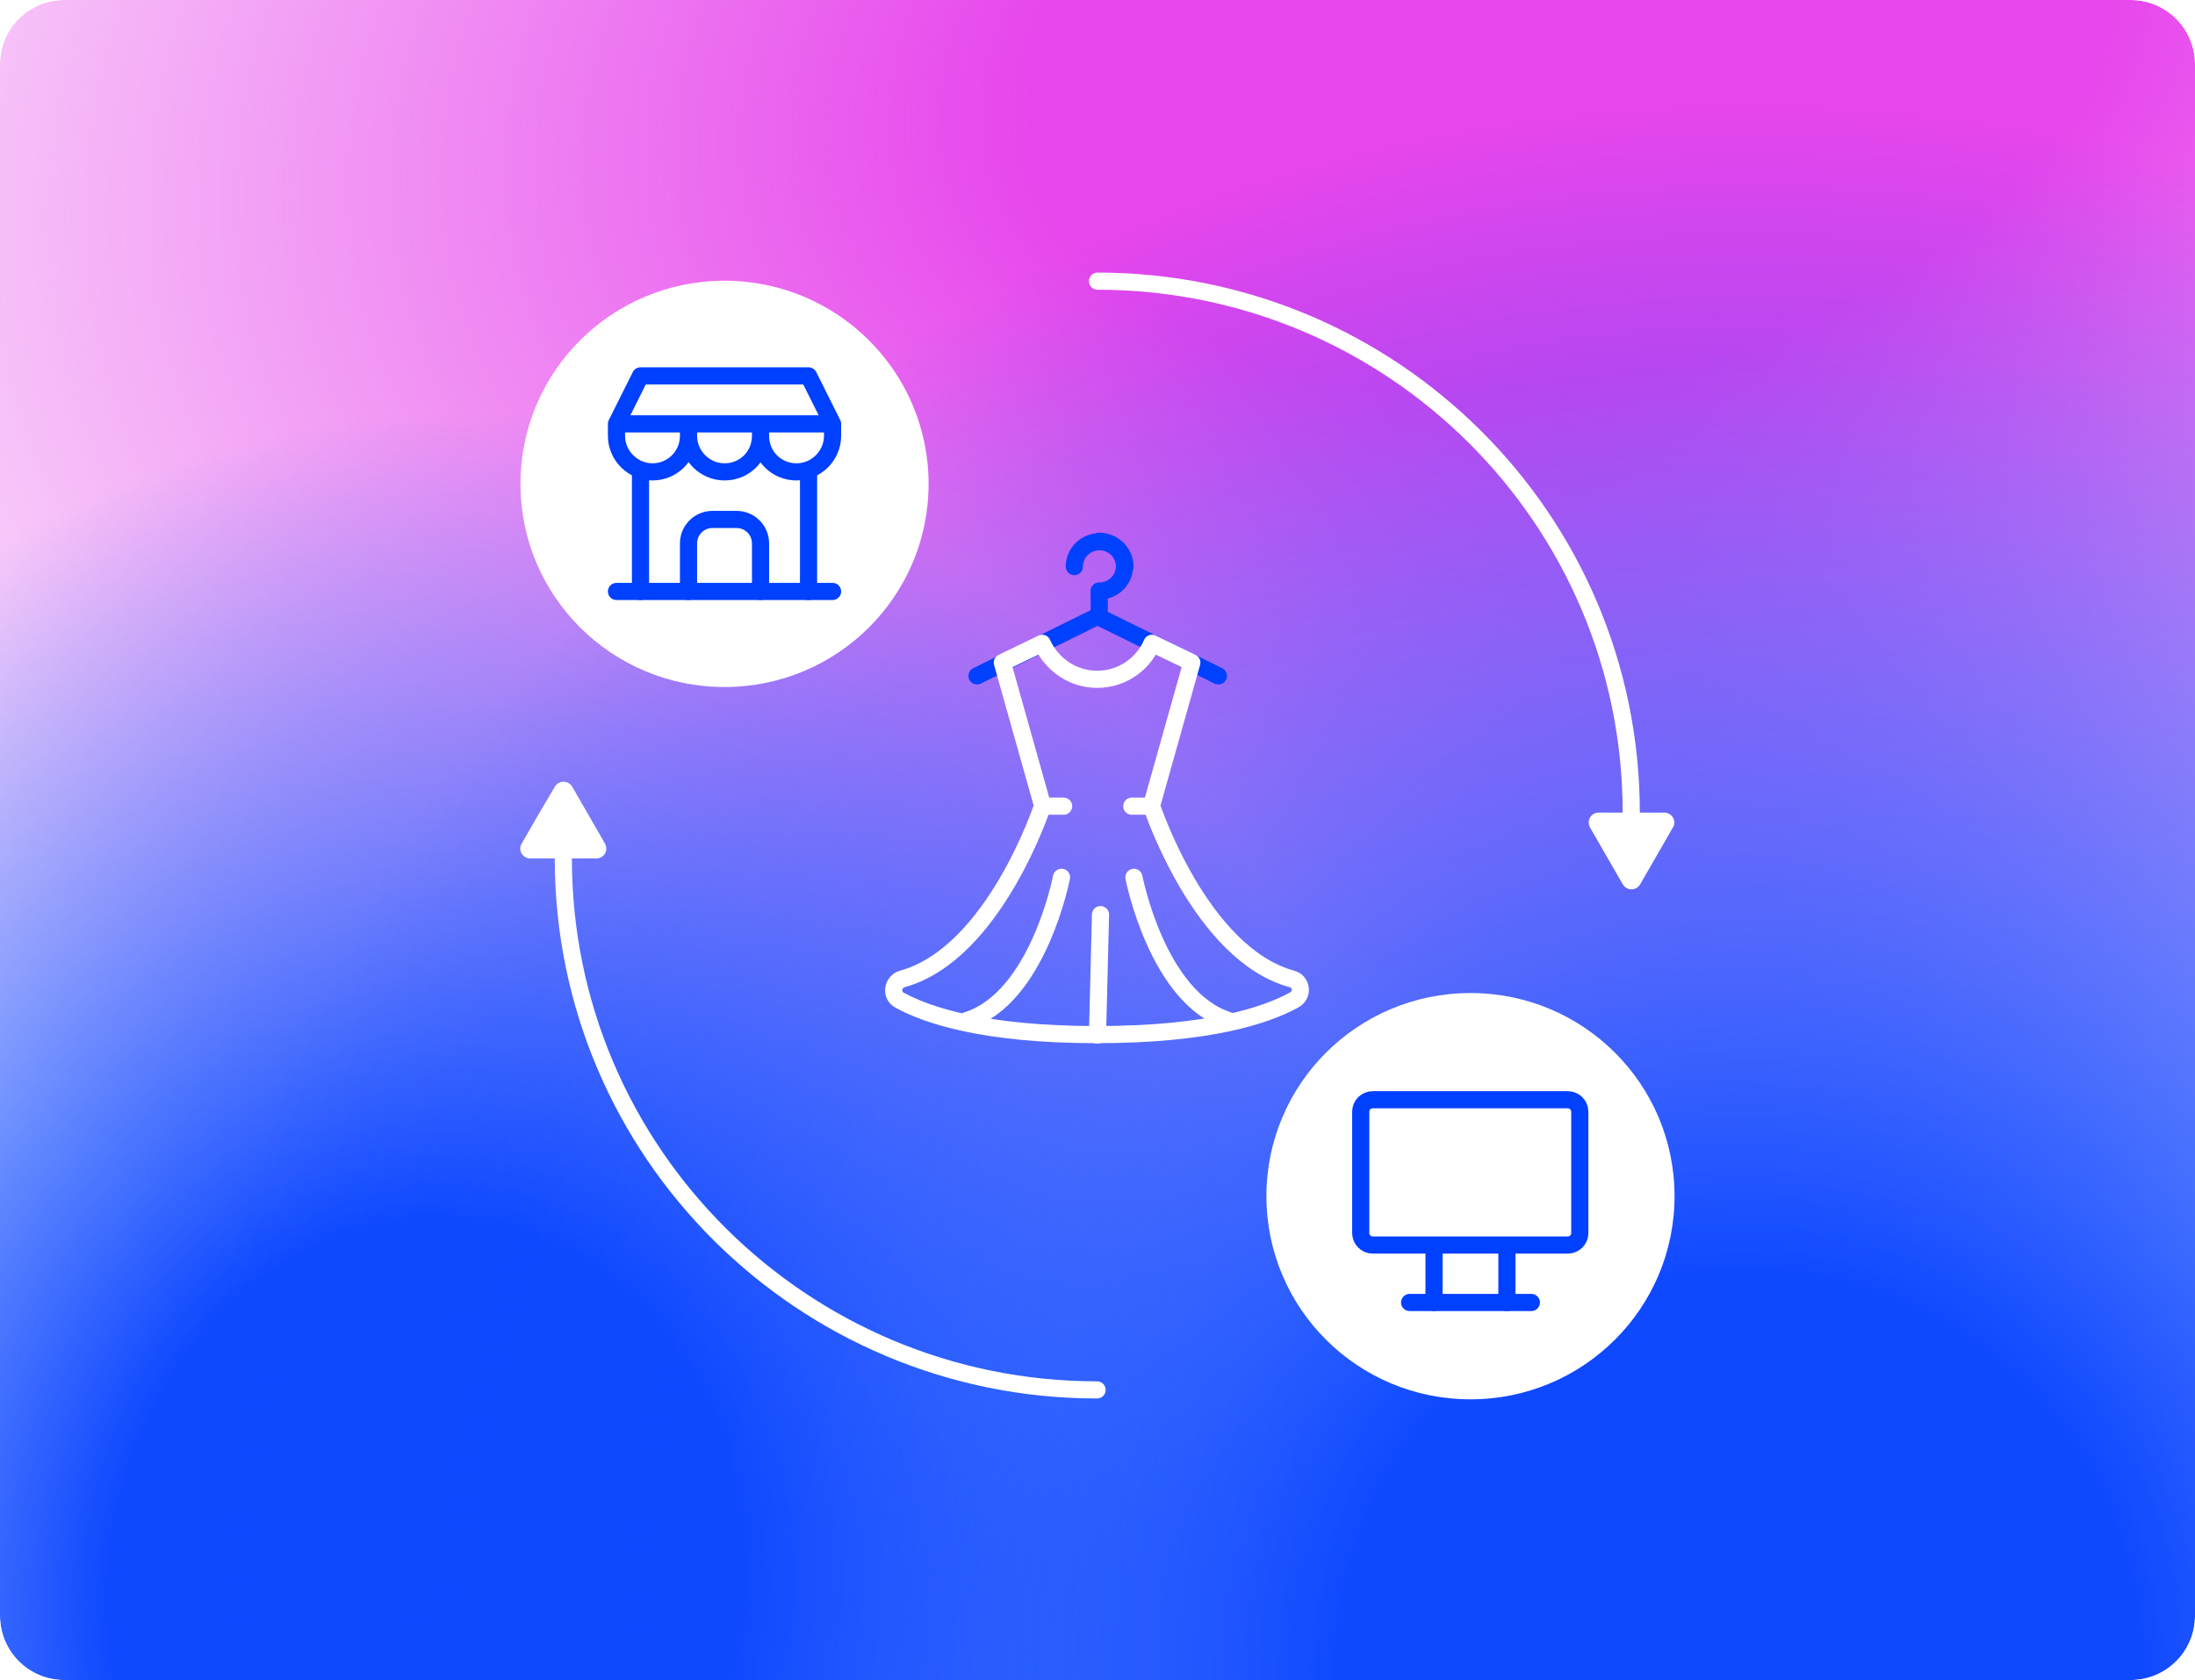 <svg width="512" height="392" enable-background="new 0 0 512 392" viewBox="0 0 512 392" xmlns="http://www.w3.org/2000/svg" xmlns:xlink="http://www.w3.org/1999/xlink"><filter id="a" x="0" xmlns="http://www.w3.org/2000/svg" y="0"><feGaussianBlur in="SourceGraphic" stdDeviation="20"/></filter><clipPath id="b"><path d="m15 0h482c8.3 0 15 6.7 15 15v362c0 8.3-6.7 15-15 15h-482c-8.3 0-15-6.7-15-15v-362c0-8.3 6.7-15 15-15z"/></clipPath><radialGradient id="c" cx="254.594" cy="-149.366" gradientTransform="matrix(.183 .983 -1.6 .297 79.936 -194.669)" gradientUnits="userSpaceOnUse" r="315.862"><stop offset=".246" stop-color="#e746ec"/><stop offset=".973" stop-color="#e746ec" stop-opacity="0"/></radialGradient><radialGradient id="d" cx="-390.339" cy="730.492" gradientTransform="matrix(.135 -.991 .85 .116 -469.258 -101.573)" gradientUnits="userSpaceOnUse" r="290.979"><stop offset=".292" stop-color="#0e48ff"/><stop offset=".941" stop-color="#0e48ff" stop-opacity="0"/></radialGradient><radialGradient id="e" cx="-245.634" cy="649.2" gradientTransform="matrix(-.212 -.977 .991 -.215 -289.78 288.375)" gradientUnits="userSpaceOnUse" r="377.772"><stop offset=".241" stop-color="#0e48ff"/><stop offset=".965" stop-color="#0e48ff" stop-opacity="0"/></radialGradient><g clip-path="url(#b)"><g filter="url(#a)"><path d="m-46-35.2h604v462.4h-604z" fill="url(#c)"/></g><g filter="url(#a)"><path d="m-46-35.2h604v462.4h-604z" fill="url(#d)"/></g><g filter="url(#a)"><path d="m-46-35.2h604v462.4h-604z" fill="url(#e)"/></g></g><g fill="none" stroke-linecap="round" stroke-width="4"><path d="m255.6 144-27.7 13.7" stroke="#0040ff" stroke-linejoin="round"/><path d="m284.2 157.7-27.8-13.7v-6" stroke="#0040ff" stroke-linejoin="round"/><path d="m250.6 132.2c0-3.2 2.6-5.8 5.9-5.8 3.2 0 5.9 2.6 5.9 5.8" stroke="#0040ff" stroke-linejoin="round"/><path d="m256.4 126.3c3.2 0 5.9 2.6 5.9 5.8s-2.6 5.8-5.9 5.8" stroke="#0040ff" stroke-linejoin="round"/><path d="m244.3 188.1h3.8" stroke="#fff" stroke-linejoin="round"/><path d="m264 188.1h3.8" stroke="#fff" stroke-linejoin="round"/><path d="m301.3 228.4c-21.4-5.9-32.7-40.4-32.7-40.4l9.4-33.4-9.3-4.5c-2.1 4.9-7 8.4-12.8 8.4-5.7 0-10.6-3.5-12.8-8.4l-9.3 4.5 9.4 33.4s-11.3 34.5-32.7 40.4c-2.4.7-2.8 3.9-.6 5 6.4 3.5 19.7 8 45.9 8s39.5-4.5 45.9-8c2.4-1.1 2-4.4-.4-5z" stroke="#fff" stroke-linejoin="round"/><path d="m264.5 204.7s5.4 28.1 22 33.4" stroke="#fff" stroke-linejoin="round"/><path d="m247.6 204.7s-5.4 28.1-22 33.4" stroke="#fff" stroke-linejoin="round"/><path d="m256 241.5.7-28.1" stroke="#fff" stroke-linejoin="round"/><path d="m131.4 200.3c0 68.5 55.8 124 124.5 124" stroke="#fff" stroke-miterlimit="10"/></g><path d="m129.4 183.6c.9-1.6 3.2-1.6 4.1 0l3.8 6.6 3.8 6.6c.9 1.6-.2 3.5-2 3.5h-15.4c-1.8 0-3-2-2-3.5l3.8-6.6z" fill="#fff"/><path d="m380.5 189.6c0-68.5-55.8-124-124.5-124" fill="none" stroke="#fff" stroke-linecap="round" stroke-miterlimit="10" stroke-width="4"/><path d="m382.6 206.3c-.9 1.6-3.2 1.6-4.1 0l-3.8-6.6-3.8-6.6c-.9-1.6.2-3.5 2-3.5h15.3c1.8 0 3 2 2 3.5l-3.8 6.6z" fill="#fff"/><path d="m169 160.3c26.3 0 47.6-21.2 47.6-47.4s-21.3-47.4-47.6-47.4-47.6 21.2-47.6 47.4 21.3 47.4 47.6 47.4z" fill="#fff"/><path d="m143.8 138h50.4" fill="none" stroke="#0040ff" stroke-linecap="round" stroke-linejoin="round" stroke-width="4"/><path d="m143.8 98.9v2.8c0 4.6 3.8 8.4 8.4 8.4s8.4-3.7 8.4-8.4m-16.8-2.8h50.4v2.8c0 4.6-3.8 8.4-8.4 8.4-4.7 0-8.4-3.7-8.4-8.4m-33.6-2.8 5.6-11.2h39.2l5.6 11.2m-33.6 2.8v-2.8m0 2.8c0 4.6 3.8 8.4 8.4 8.4 4.7 0 8.4-3.7 8.4-8.4m0 0v-2.8" fill="none" stroke="#0040ff" stroke-linecap="round" stroke-linejoin="round" stroke-width="4"/><path d="m149.4 138v-28.3" fill="none" stroke="#0040ff" stroke-linecap="round" stroke-linejoin="round" stroke-width="4"/><path d="m188.6 138v-28.3" fill="none" stroke="#0040ff" stroke-linecap="round" stroke-linejoin="round" stroke-width="4"/><path d="m160.6 138v-11.2c0-3.1 2.5-5.6 5.6-5.6h5.6c3.1 0 5.6 2.5 5.6 5.6v11.2" fill="none" stroke="#0040ff" stroke-linecap="round" stroke-linejoin="round" stroke-width="4"/><path d="m343 326.5c26.3 0 47.6-21.2 47.6-47.4s-21.3-47.4-47.6-47.4-47.6 21.2-47.6 47.4 21.3 47.4 47.6 47.4z" fill="#fff"/><path d="m317.4 259.4c0-1.6 1.3-2.8 2.8-2.8h45.5c1.6 0 2.8 1.3 2.8 2.8v28.3c0 1.6-1.3 2.8-2.8 2.8h-45.5c-1.6 0-2.8-1.3-2.8-2.8z" fill="none" stroke="#0040ff" stroke-linecap="round" stroke-linejoin="round" stroke-width="4"/><path d="m328.8 303.9h28.4" fill="none" stroke="#0040ff" stroke-linecap="round" stroke-linejoin="round" stroke-width="4"/><path d="m334.5 292.6v11.3" fill="none" stroke="#0040ff" stroke-linecap="round" stroke-linejoin="round" stroke-width="4"/><path d="m351.5 292.6v11.3" fill="none" stroke="#0040ff" stroke-linecap="round" stroke-linejoin="round" stroke-width="4"/></svg>